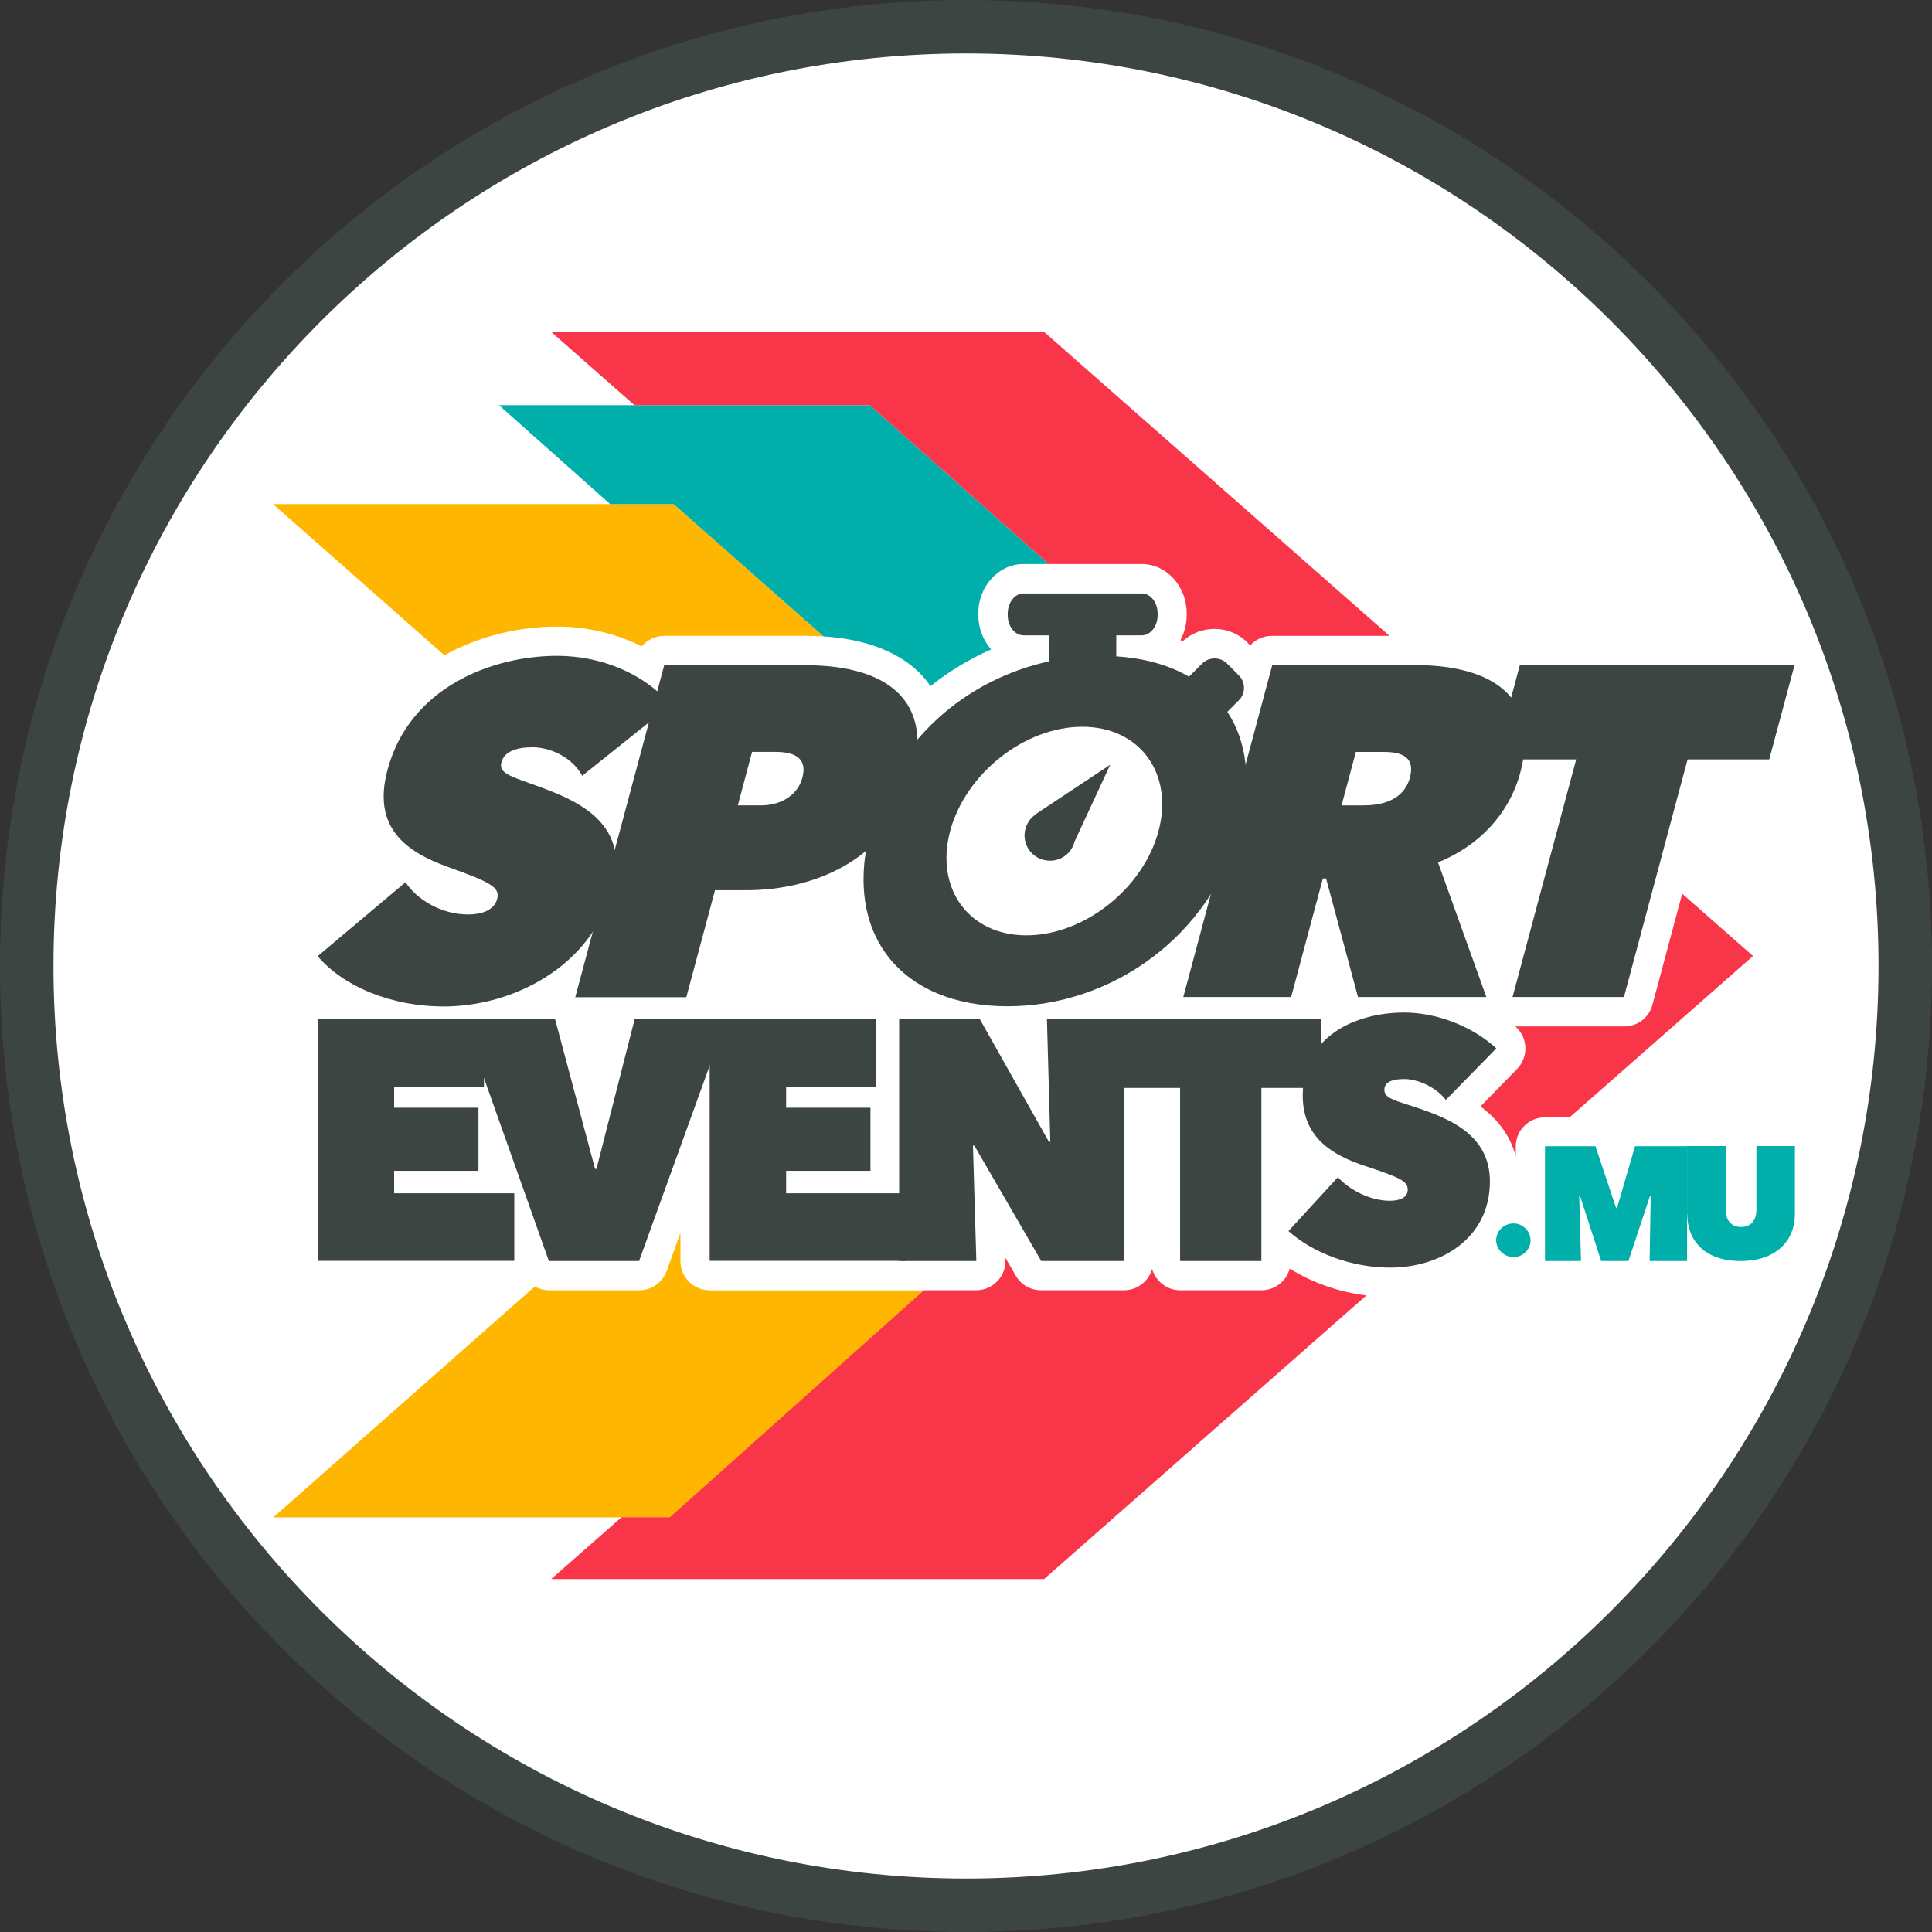<?xml version="1.0" encoding="UTF-8"?>
<svg id="Layer_2" data-name="Layer 2" xmlns="http://www.w3.org/2000/svg" viewBox="0 0 108.38 108.38">
  <rect x="0" y="0" width="108.38" height="108.38" fill="#333333" stroke="none"/>
  <defs>
    <style>
      .cls-1 {
        fill: #3d4543;
      }

      .cls-2 {
        fill: #ffb600;
      }

      .cls-3 {
        fill: #fff;
      }

      .cls-4 {
        fill: #00afaa;
      }

      .cls-5 {
        fill: #f93549;
      }
    </style>
  </defs>
  <g id="Layer_1" data-name="Layer 1">
    <g>
      <path class="cls-3" d="M54.19,1.69c28.95,0,52.49,23.55,52.49,52.49s-23.55,52.49-52.49,52.49S1.69,83.13,1.69,54.19,25.24,1.69,54.19,1.69"/>
      <g>
        <path class="cls-1" d="M54.19,3c28.23,0,51.19,22.96,51.19,51.19s-22.96,51.19-51.19,51.19S3,82.41,3,54.19,25.96,3,54.19,3M54.19,0C24.26,0,0,24.26,0,54.19s24.26,54.19,54.19,54.19,54.19-24.26,54.19-54.19S84.12,0,54.19,0h0Z"/>
        <g>
          <g>
            <path class="cls-2" d="M31.25,35.15c1.68,0,3.32.39,4.75,1.11.3-.36.76-.59,1.26-.59h7.99c.33,0,.64.01.95.03l-8.41-7.42H15.32l9.61,8.48c1.95-1.09,4.21-1.61,6.32-1.61Z"/>
            <path class="cls-2" d="M39.81,72.38c-.91,0-1.64-.73-1.64-1.64v-1.58l-.77,2.14c-.24.65-.85,1.08-1.54,1.08h-5.06c-.29,0-.56-.08-.8-.21l-14.67,12.95h22.26l14.25-12.73h-12.02Z"/>
          </g>
          <path class="cls-1" d="M17.82,57.18h9.33v3.79h-5.04v1.17h4.73v3.54h-4.73v1.26h6.74v3.79h-11.03v-13.56Z"/>
          <path class="cls-1" d="M39.81,57.18h9.33v3.79h-5.04v1.17h4.73v3.54h-4.73v1.26h6.74v3.79h-11.03v-13.56Z"/>
          <path class="cls-1" d="M50.43,57.18h4.54l3.87,6.87h.08l-.19-6.87h4.33v13.56h-4.65l-3.75-6.47h-.08l.19,6.47h-4.33v-13.56Z"/>
          <path class="cls-1" d="M70.76,70.74h-4.56v-9.71h-3.33v-3.85h11.22v3.85h-3.33v9.71Z"/>
          <path class="cls-1" d="M25.99,57.18h5.15l2.24,8.39h.08l2.14-8.39h5.15l-4.9,13.56h-5.06l-4.81-13.56Z"/>
          <path class="cls-4" d="M88.59,67.1l.1,3.64h-2.02v-6.44h2.83l1.16,3.47h.05l1.01-3.47h2.92v6.44h-2.1l.06-3.62h-.05s-1.2,3.62-1.2,3.62h-1.53l-1.18-3.64h-.05Z"/>
          <path class="cls-4" d="M94.64,68.1v-3.81h2.17v3.58c0,.59.31.96.86.96s.86-.36.86-.96v-3.58h2.16v3.81c0,1.49-1.04,2.64-3.05,2.64s-2.99-1.15-2.99-2.64Z"/>
          <path class="cls-1" d="M72.27,69.07l2.78-3.03c.63.69,1.8,1.32,2.91,1.32.52,0,1.01-.15,1.01-.63s-.48-.69-2.39-1.32c-1.84-.61-3.5-1.59-3.5-3.96,0-3.37,3.03-4.65,5.69-4.65,1.78,0,3.77.73,5.17,2.01l-2.83,2.89c-.61-.77-1.63-1.17-2.34-1.17-.67,0-1.11.17-1.11.61,0,.4.4.54,1.34.84,1.95.63,4.58,1.49,4.58,4.29,0,3.27-2.85,4.84-5.59,4.84-2.18,0-4.33-.82-5.71-2.05Z"/>
          <path class="cls-4" d="M84.91,68.63c.51,0,.95.43.95.95s-.44.94-.95.94-.98-.41-.98-.94.44-.95.98-.95Z"/>
          <path class="cls-1" d="M17.82,53.64l4.93-4.15c.61.95,1.99,1.81,3.51,1.81.71,0,1.45-.21,1.63-.87s-.4-.95-2.8-1.81c-2.3-.84-4.23-2.18-3.35-5.44,1.24-4.63,5.87-6.39,9.52-6.39,2.45,0,4.91,1,6.36,2.76l-4.96,3.97c-.56-1.05-1.81-1.6-2.78-1.6-.92,0-1.59.24-1.75.84-.15.55.36.74,1.53,1.16,2.45.87,5.74,2.05,4.71,5.89-1.2,4.5-5.7,6.65-9.46,6.65-3,0-5.64-1.13-7.08-2.81Z"/>
          <path class="cls-1" d="M40.11,49.94l-1.61,6h-6.23l4.99-18.62h7.99c3.79,0,7.24,1.45,5.95,6.26-1.23,4.6-5.47,6.36-9.33,6.36h-1.76ZM42.19,42.18l-.8,3h1.31c.95,0,2.01-.45,2.31-1.55.32-1.18-.56-1.45-1.51-1.45h-1.31Z"/>
          <path class="cls-1" d="M71.36,37.31h8.02c3.68,0,7.17,1.31,5.9,6.05-.61,2.26-2.28,4.08-4.61,5.02l2.71,7.55h-7.2l-1.79-6.65h-.18l-1.78,6.65h-6.05l4.99-18.62ZM75.25,45.18h1.24c.87,0,2.24-.21,2.6-1.55s-.74-1.45-1.53-1.45h-1.5l-.8,3Z"/>
          <path class="cls-1" d="M91.11,55.93h-6.26l3.57-13.33h-4.58l1.42-5.29h15.41l-1.42,5.29h-4.58l-3.57,13.33Z"/>
          <path class="cls-1" d="M58.07,45.71c-.06.04-.12.09-.17.14-.2.2-.34.45-.4.75-.15.77.36,1.52,1.14,1.66.74.14,1.46-.32,1.64-1.05l2-4.31-4.21,2.79h.01Z"/>
          <path class="cls-1" d="M68.84,39.94l.66-.66c.38-.38.38-1,0-1.39l-.67-.67c-.38-.38-1-.38-1.39,0l-.74.74c-1.12-.65-2.5-1.04-4.08-1.14v-1.18h1.43c.49,0,.89-.51.89-1.13v-.09c0-.63-.4-1.13-.89-1.13h-6.63c-.49,0-.89.51-.89,1.13v.09c0,.63.4,1.13.89,1.13h1.43v1.46c-4.69,1.02-8.68,4.45-10.01,9.41-1.6,5.97,1.78,9.94,7.67,9.94s11.42-3.97,13.02-9.94c.72-2.69.41-4.93-.68-6.58ZM64.99,46.62c-.86,3.23-4.18,5.85-7.41,5.85s-5.14-2.62-4.28-5.85c.87-3.23,4.18-5.85,7.41-5.85s5.14,2.62,4.28,5.85Z"/>
          <path class="cls-4" d="M37.79,28.28l8.41,7.42c2.81.18,4.89,1.16,6,2.79,1.03-.83,2.18-1.52,3.4-2.06-.44-.5-.72-1.18-.72-1.93v-.09c0-1.53,1.14-2.77,2.53-2.77h1.41l-10.03-8.91h-20.8l6.24,5.55h3.56Z"/>
          <g>
            <path class="cls-5" d="M72.35,71.17c-.19.7-.83,1.21-1.58,1.21h-4.56c-.75,0-1.38-.5-1.58-1.19-.2.69-.83,1.19-1.58,1.19h-4.65c-.59,0-1.13-.31-1.42-.82l-.58-1v.13c.02.44-.15.87-.46,1.19-.31.32-.73.5-1.18.5h-2.93l-14.25,12.73h-2.71l-3.95,3.47h27.65l18.08-15.91c-1.55-.19-3.05-.72-4.31-1.51Z"/>
            <path class="cls-5" d="M94.37,50.12l-1.67,6.24c-.19.72-.84,1.22-1.59,1.22h-6.11s.02.02.04.03c.33.3.52.72.53,1.17.01.44-.16.88-.47,1.19l-2.05,2.1c.89.66,1.65,1.55,1.98,2.8v-.55c0-.91.73-1.64,1.64-1.64h1.38l10.29-9.05-3.97-3.49Z"/>
            <path class="cls-5" d="M48.79,22.73l10.03,8.91h5.22c1.4,0,2.53,1.24,2.53,2.77v.09c0,.51-.13,1-.35,1.41.05.02.09.04.14.05.48-.44,1.11-.68,1.77-.68.7,0,1.36.27,1.85.77l.15.16c.3-.34.74-.54,1.22-.54h6.6l-19.38-17.05h-27.65l4.67,4.11h13.19Z"/>
          </g>
        </g>
      </g>
    </g>
  </g>
</svg>